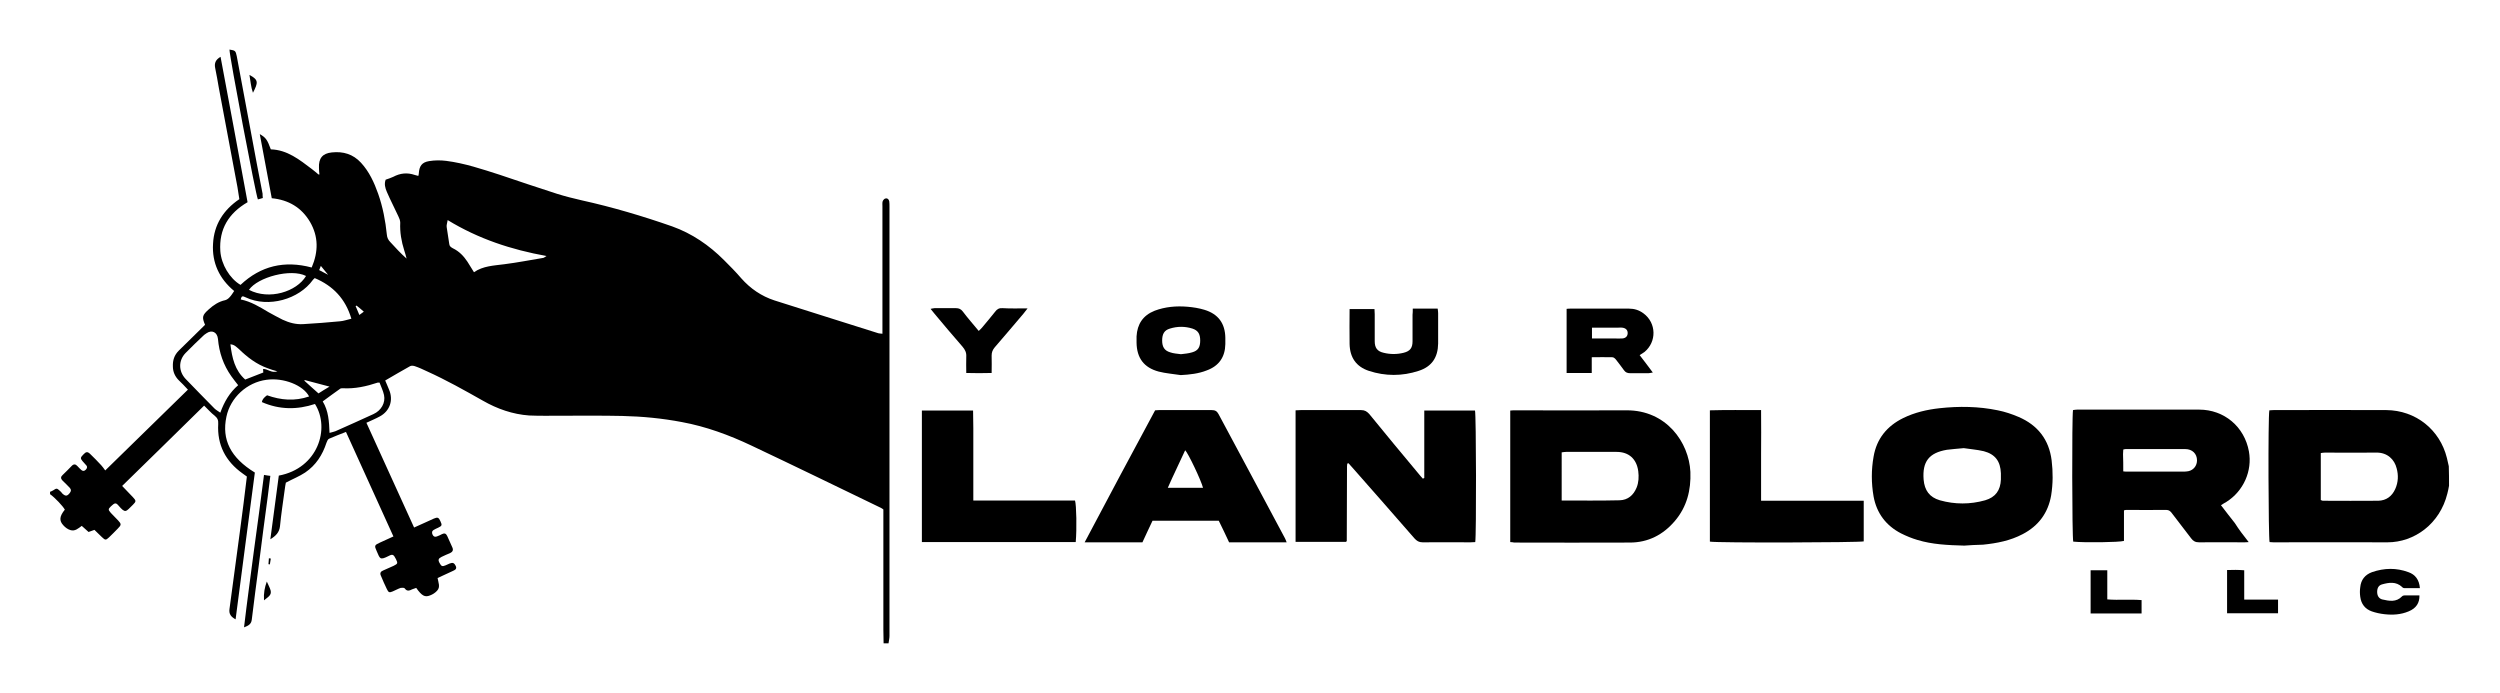 <?xml version="1.0" encoding="UTF-8"?> <svg xmlns="http://www.w3.org/2000/svg" xmlns:xlink="http://www.w3.org/1999/xlink" version="1.1" id="Layer_1" x="0px" y="0px" viewBox="0 0 1064.4 295" style="enable-background:new 0 0 1064.4 295;" xml:space="preserve"> <g> <path d="M376.2,273.9c0-2-0.1-3.9-0.1-5.9c0-16.1,0-32.2,0-48.2c0-1,0-2,0-2.9c-0.4-0.3-0.7-0.5-1.1-0.7 c-18.4-8.9-36.7-17.8-55.1-26.5c-9.5-4.5-19.3-8.1-29.6-10c-8.4-1.6-16.8-2.4-25.3-2.6c-8.7-0.2-17.5-0.1-26.2-0.1 c-4.5,0-9,0.1-13.5-0.1c-7-0.5-13.6-2.8-19.7-6.3c-7.8-4.4-15.6-8.8-23.8-12.5c-1.7-0.8-3.4-1.6-5.2-2.2c-0.6-0.2-1.5-0.3-2,0 c-3.5,1.9-6.9,4-10.6,6.1c0.5,1.2,1.1,2.5,1.6,3.8c2,4.5,0.4,9.2-3.9,11.5c-1.8,1-3.6,1.7-5.7,2.7c6.8,14.9,13.5,29.6,20.3,44.6 c3-1.3,5.7-2.6,8.4-3.8c1.6-0.7,2.1-0.5,2.8,1.1c0.8,1.7,0.7,2-1,2.8c-0.6,0.3-1.2,0.5-1.8,0.9c-0.9,0.5-0.9,1.3-0.5,2.1 c0.4,0.8,1,1,1.8,0.7c0.8-0.3,1.5-0.6,2.2-1c1-0.5,1.7-0.3,2.2,0.8c0.7,1.6,1.5,3.3,2.2,4.9c0.5,1.1,0.1,1.9-1,2.4 c-1.2,0.5-2.4,1-3.6,1.6c-1.4,0.7-1.6,1.3-0.8,2.7c0.7,1.3,1.1,1.5,2.5,0.9c0.6-0.2,1.2-0.6,1.8-0.8c1.3-0.5,1.9-0.2,2.5,1 c0.6,1.2-0.1,1.7-1,2.1c-2.2,1-4.4,2-6.7,3.1c0.3,1.9,1.3,3.8-0.2,5.4c-0.8,0.9-1.9,1.6-3,2c-2.2,0.9-3.5,0.2-5.9-3.2 c-0.5,0.2-1.2,0.4-1.7,0.6c-1.2,0.6-2.2,1-3.2-0.4c-0.2-0.3-1.2-0.3-1.7-0.2c-1.2,0.4-2.2,1-3.4,1.5c-1.4,0.6-1.8,0.5-2.5-1 c-0.9-1.8-1.7-3.7-2.5-5.6c-0.6-1.2-0.1-1.9,0.9-2.3c1.5-0.7,3-1.3,4.5-2c1.8-0.9,1.8-1.1,1-2.8c-1-2-1.4-2.3-3.1-1.4 c-3.9,2-3.7,1.1-5.1-2c-1.1-2.4-1-2.6,1.4-3.7c1.8-0.8,3.7-1.7,5.7-2.6c-6.8-14.9-13.5-29.7-20.2-44.5c-2.6,1-4.9,1.9-7.2,2.9 c-0.5,0.2-0.9,1.1-1.1,1.7c-1.7,5.2-4.5,9.6-9.1,12.7c-2.4,1.6-5.2,2.7-8.2,4.3c-0.1,0.7-0.4,1.9-0.5,3.1c-0.7,5.2-1.5,10.3-2,15.5 c-0.3,2.6-1.8,4.1-4.1,5.5c1.2-9.1,2.4-18.1,3.6-27.1c16.6-3.1,22-20,15.4-30.5c-7.5,2.5-15.1,2.5-22.6-0.8 c0.2-1.3,1.1-2.1,2.2-2.9c5.9,2.1,11.8,2.6,17.9,0.5c-2.5-4.8-10.9-8.1-18.1-7.1c-8.4,1.1-15.4,7.6-17.1,15.7 c-2.1,9.8,1.8,17.5,12.1,23.8c-2.7,20.7-5.5,41.5-8.2,62.5c-2-1.1-2.9-2.3-2.6-4.4c1.5-11.1,3-22.3,4.5-33.5c1-7.6,2-15.2,2.9-22.9 c-0.6-0.4-1.2-0.9-1.8-1.3c-7.3-5.2-10.9-12.2-10.4-21.1c0.1-1.6-0.3-2.5-1.5-3.5c-1.6-1.2-2.9-2.8-4.5-4.3 c-11.6,11.4-23.1,22.7-34.9,34.2c1.6,1.7,3.1,3.2,4.6,4.8c1.4,1.5,1.4,1.8,0,3.2c-3.1,3-3.1,3.9-6.2,0.3c-1.1-1.3-1.6-1.1-3.2,0.4 c-1.2,1.2-1.2,1.4,0,2.8c1,1.1,2.1,2.1,3.1,3.2c1.4,1.5,1.4,1.9-0.1,3.4c-1.3,1.3-2.5,2.6-3.8,3.8c-1.4,1.3-1.6,1.2-3-0.1 c-1.1-1-2.1-2.1-3.2-3.1c-0.9,0.3-1.6,0.6-2.5,0.9c-0.9-0.8-1.9-1.7-2.9-2.6c-1.5,1.1-2.9,2.4-4.8,1.8c-1.1-0.3-2.2-1.1-3-2 c-1.9-2-1.7-3.9,0.6-6.7c-0.8-1.5-4.2-5.1-6.3-6.6c0-0.3,0-0.7,0-1c0.4-0.2,0.9-0.3,1.3-0.6c1.5-1,1.6-1,2.9,0.2 c0.4,0.3,0.7,0.7,1,1.1c1.4,1.3,2.1,1.2,3.2-0.2c0.6-0.8,0.7-1.4,0-2.2c-1-1-2-2.1-3.1-3.1c-0.8-0.8-0.8-1.6,0-2.3 c1.3-1.3,2.7-2.6,4-4c0.8-0.8,1.6-0.7,2.3,0.1c0.6,0.6,1.1,1.2,1.7,1.7c0.7,0.6,1.3,0.5,1.9-0.1c0.6-0.6,0.8-1.3,0.2-1.9 c-0.5-0.6-1.1-1.2-1.6-1.8c-0.9-1.1-0.9-1.5,0.3-2.7c1.2-1.3,1.8-1.4,2.9-0.4c1.7,1.6,3.2,3.2,4.8,4.9c0.6,0.6,1,1.3,1.7,2.2 c11.9-11.6,23.4-22.9,35.2-34.4c-1.4-1.5-2.6-2.8-3.9-4c-1.6-1.6-2.5-3.6-2.5-5.9c-0.1-2.6,0.6-4.8,2.5-6.7 c3.7-3.6,7.4-7.3,11.2-11c-1.4-3.3-1.2-4.1,1.6-6.6c2-1.8,4.2-3.3,7-3.9c0.7-0.2,1.4-0.7,1.9-1.3c0.7-0.7,1.2-1.6,1.9-2.6 c-6.3-5.2-9.5-12-9-20.1c0.4-8.1,4.4-14.4,11.2-19c-0.3-1.7-0.5-3.4-0.8-5.1c-2.6-14-5.3-28.1-7.9-42.1c-0.5-2.9-1-5.8-1.6-8.7 c-0.4-2,0.2-3.5,2.3-4.7c3.9,20.7,7.7,41.3,11.5,61.9c-8.1,4.7-12.2,11.5-11.6,20.8c0.4,5.7,4,11.7,8.6,14.4 c8.6-8.1,18.7-10.5,30.3-7.4c2.9-6.8,2.9-13.2-0.7-19.4c-3.6-6.1-9.1-9.4-16.3-10.1c-1.7-9.1-3.4-18.2-5.1-27.3 c2.6,1.5,3.2,2.4,4.7,6.5c7,0.2,12.2,4.4,17.5,8.4c1,0.7,1.9,1.6,2.8,2.3c0,0,0.2,0,0.4,0c-0.1-0.9-0.2-1.8-0.2-2.8 c-0.2-4.1,1.5-6.2,5.5-6.6c4.8-0.5,9,0.7,12.4,4.4c3.5,3.8,5.6,8.4,7.3,13.2c2,5.7,3.1,11.5,3.7,17.4c0.1,1.3,0.6,2.3,1.5,3.2 c2.2,2.4,4.4,4.8,6.9,7c-0.3-1.2-0.6-2.3-1-3.5c-1.2-3.8-1.9-7.7-1.7-11.8c0-0.9-0.4-1.9-0.8-2.7c-1.6-3.5-3.4-6.9-4.9-10.4 c-0.7-1.6-1.2-3.4-0.5-5.2c1.1-0.4,2.2-0.7,3.2-1.2c3-1.6,6-1.9,9.2-0.8c0.5,0.1,0.9,0.2,1.5,0.4c0.1-0.4,0.2-0.7,0.2-1 c0.2-3.2,1.3-4.8,4.4-5.3c2.4-0.4,4.9-0.4,7.3-0.1c7.8,1,15.2,3.5,22.7,5.9c8.1,2.7,16.2,5.5,24.4,8.1c3.5,1.1,7.1,2,10.6,2.8 c13.1,2.9,25.9,6.7,38.5,11.1c8.4,3,15.7,8,22,14.3c2.5,2.5,5.1,5.1,7.4,7.8c3.9,4.4,8.6,7.6,14.1,9.4c14.7,4.7,29.5,9.3,44.3,14 c0.4,0.1,0.9,0.1,1.7,0.2c0-1.1,0-2.1,0-3c0-17.1,0-34.1,0-51.2c0-0.7-0.1-1.5,0.1-2.2c0.2-0.5,0.7-1.1,1.2-1.2 c0.8-0.2,1.4,0.3,1.6,1.2c0.1,0.7,0.1,1.5,0.1,2.2c0,61,0,121.9,0,182.9c0,1-0.3,2.1-0.4,3.1C377.8,273.9,377,273.9,376.2,273.9z M101.4,164c-1-1.3-2-2.5-2.9-3.8c-3.4-4.8-5.2-10.1-5.7-15.9c-0.3-2.9-2.6-4-4.9-2.4c-0.3,0.2-0.7,0.5-1,0.7 c-2.6,2.5-5.3,5-7.9,7.7c-3.1,3.2-3,7.8,0,11c4,4.2,8.2,8.4,12.3,12.6c0.6,0.6,1.5,1.1,2.5,1.8C95.5,171,97.8,167.1,101.4,164z M134,118.4c-0.3,0.3-0.6,0.5-0.8,0.8c-5.9,8.2-18.9,12-28.6,7.4c-0.2-0.1-0.4-0.2-0.7-0.3c-1-0.4-1.2,0.3-1.4,1.2 c4.4,0.9,8.1,3.2,11.8,5.4c2,1.1,4,2.2,6,3.2c2.8,1.3,5.7,2.1,8.8,1.9c5.2-0.3,10.4-0.7,15.6-1.2c1.6-0.1,3.1-0.7,4.9-1.1 C147.1,127.2,141.8,121.7,134,118.4z M201.8,115.9c3.9-2.7,8.4-2.8,12.9-3.4c5.6-0.7,11.1-1.8,16.6-2.7c0.4-0.1,0.7-0.4,1.4-0.8 c-15-2.7-29-7.3-42.1-15.3c-0.2,1.3-0.6,2.3-0.4,3.1c0.3,2.4,0.8,4.8,1.1,7.2c0.1,0.9,0.8,1.3,1.5,1.7c2.7,1.3,4.6,3.3,6.2,5.7 C199.9,112.9,200.8,114.3,201.8,115.9z M137.4,170.9c2.5,4.1,2.7,8.6,2.9,13.4c1-0.3,1.8-0.4,2.5-0.7c5.4-2.4,10.8-4.8,16.2-7.3 c3.3-1.5,5.2-4.8,4.5-8.1c-0.4-1.9-1.3-3.6-1.9-5.3c-0.5,0-0.7,0-0.8,0c-4.8,1.6-9.7,2.7-14.9,2.4c-0.4,0-0.9,0-1.2,0.3 C142.4,167.2,140,169,137.4,170.9z M130.3,117.5c-6.4-3.3-20.6,0.5-24.3,5.9C114.6,127.9,126.3,124.2,130.3,117.5z M98.1,146.6 c0.7,5.8,1.9,11.1,6.3,15c2.6-1,5.1-2,7.7-3c0-0.5-0.1-1-0.1-1.5c2-0.1,3.6,1.9,6.1,1c-1.7-0.5-2.9-0.8-4.1-1.3 c-4.8-1.7-8.7-4.7-12.3-8.2C100.6,147.7,99.8,146.7,98.1,146.6z M135.6,167.5c1.4-0.9,2.8-1.8,4.7-2.9c-3.9-1-7.3-1.9-10.6-2.8 c0,0.1-0.1,0.2-0.1,0.3C131.5,163.8,133.4,165.6,135.6,167.5z M139.7,117c-0.7-0.9-1.8-2.2-3.1-3.8c-0.3,0.8-0.5,1.3-0.7,1.8 C137.5,115.8,138.9,116.6,139.7,117z M151.8,130.1c-0.1,0.1-0.3,0.2-0.4,0.2c0.5,1.2,1,2.4,1.6,3.8c0.8-0.6,1.3-1,1.9-1.4 C153.8,131.7,152.8,130.9,151.8,130.1z"></path> <path d="M1042.7,206.8c-0.2,1.1-0.4,2.2-0.7,3.3c-3.2,13-14.1,20.8-25.5,20.8c-16.2-0.1-32.3,0-48.5,0c-0.6,0-1.1-0.1-1.7-0.1 c-0.5-1.8-0.7-53.2-0.1-56.1c0.6,0,1.2-0.1,1.8-0.1c16,0,32-0.1,48,0c12.5,0.1,22.8,8.3,25.8,20.4c0.3,1.2,0.5,2.3,0.8,3.5 C1042.7,201.3,1042.7,204.1,1042.7,206.8z M988.1,212.9c0.4,0.1,0.6,0.3,0.8,0.3c7.9,0,15.8,0.1,23.7,0c3.4-0.1,5.8-1.9,7.2-5 c1.3-2.9,1.4-5.9,0.6-8.8c-0.9-3.7-3.9-6.8-8.7-6.7c-7.3,0.1-14.5,0-21.8,0c-0.6,0-1.2,0.1-1.8,0.2 C988.1,199.6,988.1,206.2,988.1,212.9z"></path> <path d="M606.4,203.5c0-9.5,0-19,0-28.7c7.3,0,14.5,0,21.6,0c0.5,1.8,0.6,53.2,0.1,56c-0.7,0-1.4,0.1-2.1,0.1 c-6.8,0-13.5-0.1-20.3,0c-1.6,0-2.5-0.6-3.5-1.7c-8.7-10-17.5-20-26.3-30c-0.6-0.7-1.2-1.3-1.8-2c-0.2,0.1-0.3,0.1-0.3,0.1 c-0.1,0-0.1,0.1-0.2,0.2c0,0.3-0.1,0.6-0.1,1c0,10.6-0.1,21.2-0.1,31.8c0,0.1-0.1,0.1-0.3,0.4c-7,0-14.1,0-21.5,0 c0-18.6,0-37.2,0-56c0.8,0,1.5-0.1,2.2-0.1c8.6,0,17.1,0,25.7,0c1.6,0,2.5,0.6,3.5,1.7c6.9,8.5,13.9,16.9,20.9,25.3 c0.6,0.7,1.2,1.5,1.9,2.2C606,203.7,606.2,203.6,606.4,203.5z"></path> <path d="M643,230.8c0-18.8,0-37.3,0-56c0.8-0.1,1.6-0.1,2.3-0.1c15.7,0,31.5,0.1,47.2,0c17-0.1,26.6,13.7,27.2,26.2 c0.3,7.8-1.5,14.9-6.6,20.9c-5,5.9-11.4,9.2-19.2,9.2c-16.4,0.1-32.8,0-49.2,0C644.1,230.9,643.7,230.8,643,230.8z M664.9,213.1 c8.4,0,16.6,0.1,24.7-0.1c3.5-0.1,5.9-2.2,7.2-5.4c0.9-2.2,1-4.6,0.7-7c-0.7-5.2-4-8.2-9.2-8.2c-7.2,0-14.3,0-21.5,0 c-0.6,0-1.2,0.1-1.9,0.2C664.9,199.5,664.9,206.2,664.9,213.1z"></path> <path d="M957.4,230.8c-1.1,0.1-1.7,0.1-2.3,0.1c-6.3,0-12.6-0.1-18.8,0c-1.6,0-2.5-0.5-3.4-1.7c-2.7-3.6-5.5-7.1-8.2-10.7 c-0.6-0.8-1.2-1.4-2.4-1.4c-5.7,0.1-11.4,0-17.1,0c-0.2,0-0.5,0.1-0.9,0.2c0,4.3,0,8.7,0,13c-2,0.6-16.8,0.8-21.6,0.3 c-0.5-1.7-0.6-52.8-0.1-56c0.6-0.1,1.2-0.2,1.8-0.2c17.3,0,34.6,0,51.9,0c10.7,0,19.3,7.3,21.2,17.8c1.5,8.3-2.3,16.9-9.6,21.5 c-0.7,0.4-1.4,0.8-2.3,1.4c2,2.6,3.9,5.1,5.9,7.6C953.2,225.4,955.1,227.9,957.4,230.8z M904,200.7c0.8,0.1,1.3,0.1,1.7,0.1 c8.1,0,16.1,0,24.2,0c0.6,0,1.3-0.1,1.9-0.2c2.2-0.5,3.6-2.4,3.6-4.6c0-2.8-2-4.8-5-4.8c-8.5,0-16.9,0-25.4,0c-0.3,0-0.6,0.1-1,0.2 c0,0.7-0.1,1.4-0.1,2C904,195.7,904,198.1,904,200.7z"></path> <path d="M836.3,232.3c-7.2-0.2-13.6-0.5-19.9-2.4c-2.4-0.7-4.8-1.7-7-2.8c-6.4-3.3-10.4-8.6-11.7-15.7c-1-5.7-1-11.4,0-17 c1.3-7.6,5.7-13,12.6-16.4c4.9-2.4,10.1-3.6,15.5-4.2c8.3-0.9,16.6-0.8,24.8,0.9c3,0.6,6,1.6,8.8,2.8c8.2,3.5,13,9.7,14.1,18.5 c0.6,4.9,0.6,9.9-0.2,14.9c-1.3,7.5-5.4,13-12.1,16.5c-5.3,2.8-11,3.9-16.9,4.5C841.4,232,838.5,232.1,836.3,232.3z M836.1,190.8 c-2.9,0.3-5.1,0.4-7.2,0.7c-7.6,1.3-10.5,5-9.9,12.7c0.4,4.6,2.5,7.5,6.9,8.8c6.4,1.8,12.9,1.8,19.3,0c4.4-1.3,6.5-4.2,6.7-8.8 c0-0.9,0-1.8,0-2.7c-0.2-5.1-2.4-8.1-7.3-9.4C841.6,191.4,838.5,191.2,836.1,190.8z"></path> <path d="M491.8,174.7c0.6,0,1.1-0.1,1.6-0.1c7.5,0,15,0,22.5,0c1.4,0,2.2,0.4,2.9,1.7c9.4,17.6,18.9,35.2,28.3,52.9 c0.3,0.5,0.4,1,0.7,1.7c-8.3,0-16.3,0-24.5,0c-1.4-3.1-2.9-6.1-4.4-9.2c-9.4,0-18.7,0-28.2,0c-1.4,3-2.9,6.1-4.3,9.2 c-8.1,0-16.2,0-24.6,0C471.8,211.9,481.8,193.3,491.8,174.7z M512.2,207.7c-0.8-3.2-6.4-14.9-7.6-16c-2.4,5.3-5,10.5-7.4,16 C502.5,207.7,507.2,207.7,512.2,207.7z"></path> <path d="M749.8,213.2c14.8,0,29.2,0,43.7,0c0,5.9,0,11.6,0,17.3c-1.7,0.5-62.3,0.7-65.5,0.1c0-18.5,0-37.1,0-55.9 c7.2-0.2,14.3-0.1,21.8-0.1c0.1,6.5,0,12.8,0,19.1C749.8,200.1,749.8,206.5,749.8,213.2z"></path> <path d="M458,230.8c-21.9,0-43.6,0-65.5,0c0-18.7,0-37.3,0-56c7.2,0,14.3,0,21.8,0c0.1,2.5,0,5,0.1,7.5c0,2.5,0,5.1,0,7.6 c0,2.6,0,5.2,0,7.8c0,2.5,0,5.1,0,7.6c0,2.5,0,5,0,7.8c14.6,0,29,0,43.3,0C458.3,215,458.5,225.3,458,230.8z"></path> <path d="M698.1,151.2c1.9,2.5,3.7,4.8,5.6,7.4c-0.8,0.1-1.3,0.3-1.8,0.3c-2.6,0-5.2,0-7.8,0c-1.2,0-2-0.3-2.7-1.3 c-1.1-1.5-2.2-3-3.4-4.5c-0.4-0.5-1-1-1.5-1c-2.8-0.1-5.7,0-8.8,0c0,2.3,0,4.4,0,6.7c-3.7,0-7.2,0-10.7,0c0-9.1,0-18.1,0-27.3 c0.7-0.1,1.2-0.1,1.8-0.1c8.2,0,16.5,0,24.7,0c2.3,0,4.3,0.6,6.2,2c5.6,4.1,5.7,12.2,0.4,16.5C699.5,150.3,698.9,150.7,698.1,151.2 z M677.8,144.1c3.4,0,6.5,0,9.5,0c1.1,0,2.3,0.1,3.4,0c1.5-0.1,2.3-1,2.3-2.3c0-1.3-0.8-2.1-2.3-2.3c-0.6-0.1-1.1,0-1.7,0 c-2.7,0-5.4,0-8,0c-1,0-2.1,0-3.2,0C677.8,141,677.8,142.4,677.8,144.1z"></path> <path d="M502.7,159.7c-3.1-0.5-6.3-0.7-9.4-1.5c-6.3-1.7-9.3-5.8-9.4-12.3c0-0.9,0-1.8,0-2.7c0.3-5.2,2.7-8.9,7.7-10.9 c4.5-1.7,9.2-2.1,14-1.7c2.4,0.2,4.9,0.6,7.2,1.3c5.9,1.8,8.8,5.8,8.9,11.9c0,0.9,0,1.8,0,2.7c-0.1,5.5-2.7,9.3-7.9,11.2 C510.3,159.1,506.5,159.5,502.7,159.7z M502.8,150.8c1.6-0.2,3.2-0.3,4.8-0.8c2.5-0.7,3.4-2.2,3.4-5c0-2.8-0.9-4.3-3.3-5.1 c-3.2-1-6.4-1-9.6,0c-2.4,0.7-3.3,2.3-3.3,5.1c0,2.7,1,4.3,3.4,5C499.6,150.5,501.2,150.6,502.8,150.8z"></path> <path d="M601.5,131.4c3.7,0,7.1,0,10.6,0c0.1,0.7,0.2,1.3,0.2,1.9c0,4.3,0,8.7,0,13c-0.1,5.9-2.7,9.8-8.3,11.6 c-7,2.3-14.2,2.3-21.2,0c-5.4-1.8-8.1-5.7-8.2-11.5c-0.1-4.9,0-9.8,0-14.8c3.6,0,7,0,10.6,0c0,0.8,0.1,1.5,0.1,2.2 c0,3.8,0,7.7,0,11.5c0,2.8,1.1,4.3,3.8,4.9c2.8,0.7,5.7,0.7,8.5,0c2.8-0.7,3.8-2.1,3.8-4.9c0-3.8,0-7.5,0-11.3 C601.5,133.3,601.5,132.5,601.5,131.4z"></path> <path d="M437.5,131.3c-0.8,1-1.3,1.7-1.8,2.3c-4.1,4.8-8.1,9.6-12.2,14.3c-0.9,1.1-1.3,2.1-1.3,3.5c0.1,2.4,0,4.7,0,7.4 c-3.6,0.1-7.1,0.1-10.8,0c0-2.4-0.1-4.7,0-7c0.1-1.7-0.5-2.9-1.6-4.2c-4-4.6-8-9.3-11.9-14c-0.5-0.6-1-1.3-1.7-2.1 c0.7-0.1,1.2-0.3,1.7-0.3c3,0,6,0,9.1,0c1.3,0,2.1,0.4,2.9,1.4c2.1,2.8,4.4,5.4,6.8,8.3c0.5-0.5,1-0.9,1.4-1.4 c1.9-2.3,3.8-4.5,5.6-6.8c0.8-1.1,1.7-1.6,3.1-1.5C430,131.4,433.5,131.3,437.5,131.3z"></path> <path d="M1030.3,250.4c-2.3,0-4.5,0-6.6,0c-0.4,0-0.8-0.2-1-0.5c-2.6-2.4-5.6-1.9-8.5-1.1c-1.5,0.4-2.1,1.6-2.1,3.2 c0,1.6,0.7,2.8,2.1,3.2c3,0.7,6,1.3,8.5-1.3c0.3-0.3,0.7-0.4,1.1-0.4c2.1,0,4.2,0,6.3,0c0.1,3.2-1.4,5.5-4.6,6.8 c-3.3,1.4-6.8,1.6-10.3,1.2c-1.8-0.2-3.7-0.6-5.4-1.2c-2.8-1-4.5-3.1-4.9-6.2c-0.2-1.4-0.2-2.8,0-4.1c0.3-3.1,2-5.3,5-6.4 c5.2-1.8,10.4-1.9,15.5,0C1028.3,244.6,1030,246.8,1030.3,250.4z"></path> <path d="M911.8,261.2c-7.3,0-14.4,0-21.7,0c0-6.1,0-12.2,0-18.4c2.4,0,4.6,0,7.1,0c0,4.1,0,8.2,0,12.4c5,0.4,9.7-0.1,14.6,0.3 C911.8,257.4,911.8,259.1,911.8,261.2z"></path> <path d="M955.5,242.8c0,4.3,0,8.3,0,12.5c4.8,0,9.5,0,14.4,0c0,2,0,3.8,0,5.8c-7.2,0-14.4,0-21.7,0c0-6.1,0-12.1,0-18.4 C950.7,242.6,953,242.6,955.5,242.8z"></path> <path d="M111.9,84.3c-0.8,0.2-1.5,0.4-2.1,0.6c-0.9-1.8-12.1-60.9-12.1-63.8c2.5,0.4,2.6,0.5,3.1,2.8c2,10.9,4.1,21.8,6.1,32.7 c1.6,8.6,3.2,17.3,4.9,25.9C111.8,83.1,111.8,83.6,111.9,84.3z"></path> <path d="M106.2,31.9c4,2.1,3.7,3.3,1.5,7.6C106.8,37,106.7,34.6,106.2,31.9z"></path> <path d="M112.4,202.2c1,0.2,1.8,0.3,2.7,0.4c-0.4,3-0.7,5.9-1.1,8.8c-1.3,9.7-2.6,19.4-3.8,29.1c-1,7.8-2.1,15.5-3,23.3 c-0.2,1.9-1.4,2.6-3.3,3.3c1.3-11.1,2.8-21.8,4.2-32.6C109.6,223.8,111,213,112.4,202.2z"></path> <path d="M113.6,247.6c0.5,1.2,1.2,2.4,1.6,3.7c0.6,2.2-1.2,2.9-2.8,4.3C112.2,252.5,112.7,250.1,113.6,247.6z"></path> <path d="M115.3,237.8c-0.1,0.8-0.3,1.7-0.4,2.5c-0.2,0-0.4-0.1-0.6-0.1c0.1-0.9,0.1-1.7,0.2-2.6C114.7,237.8,115,237.8,115.3,237.8 z"></path> </g> </svg> 
